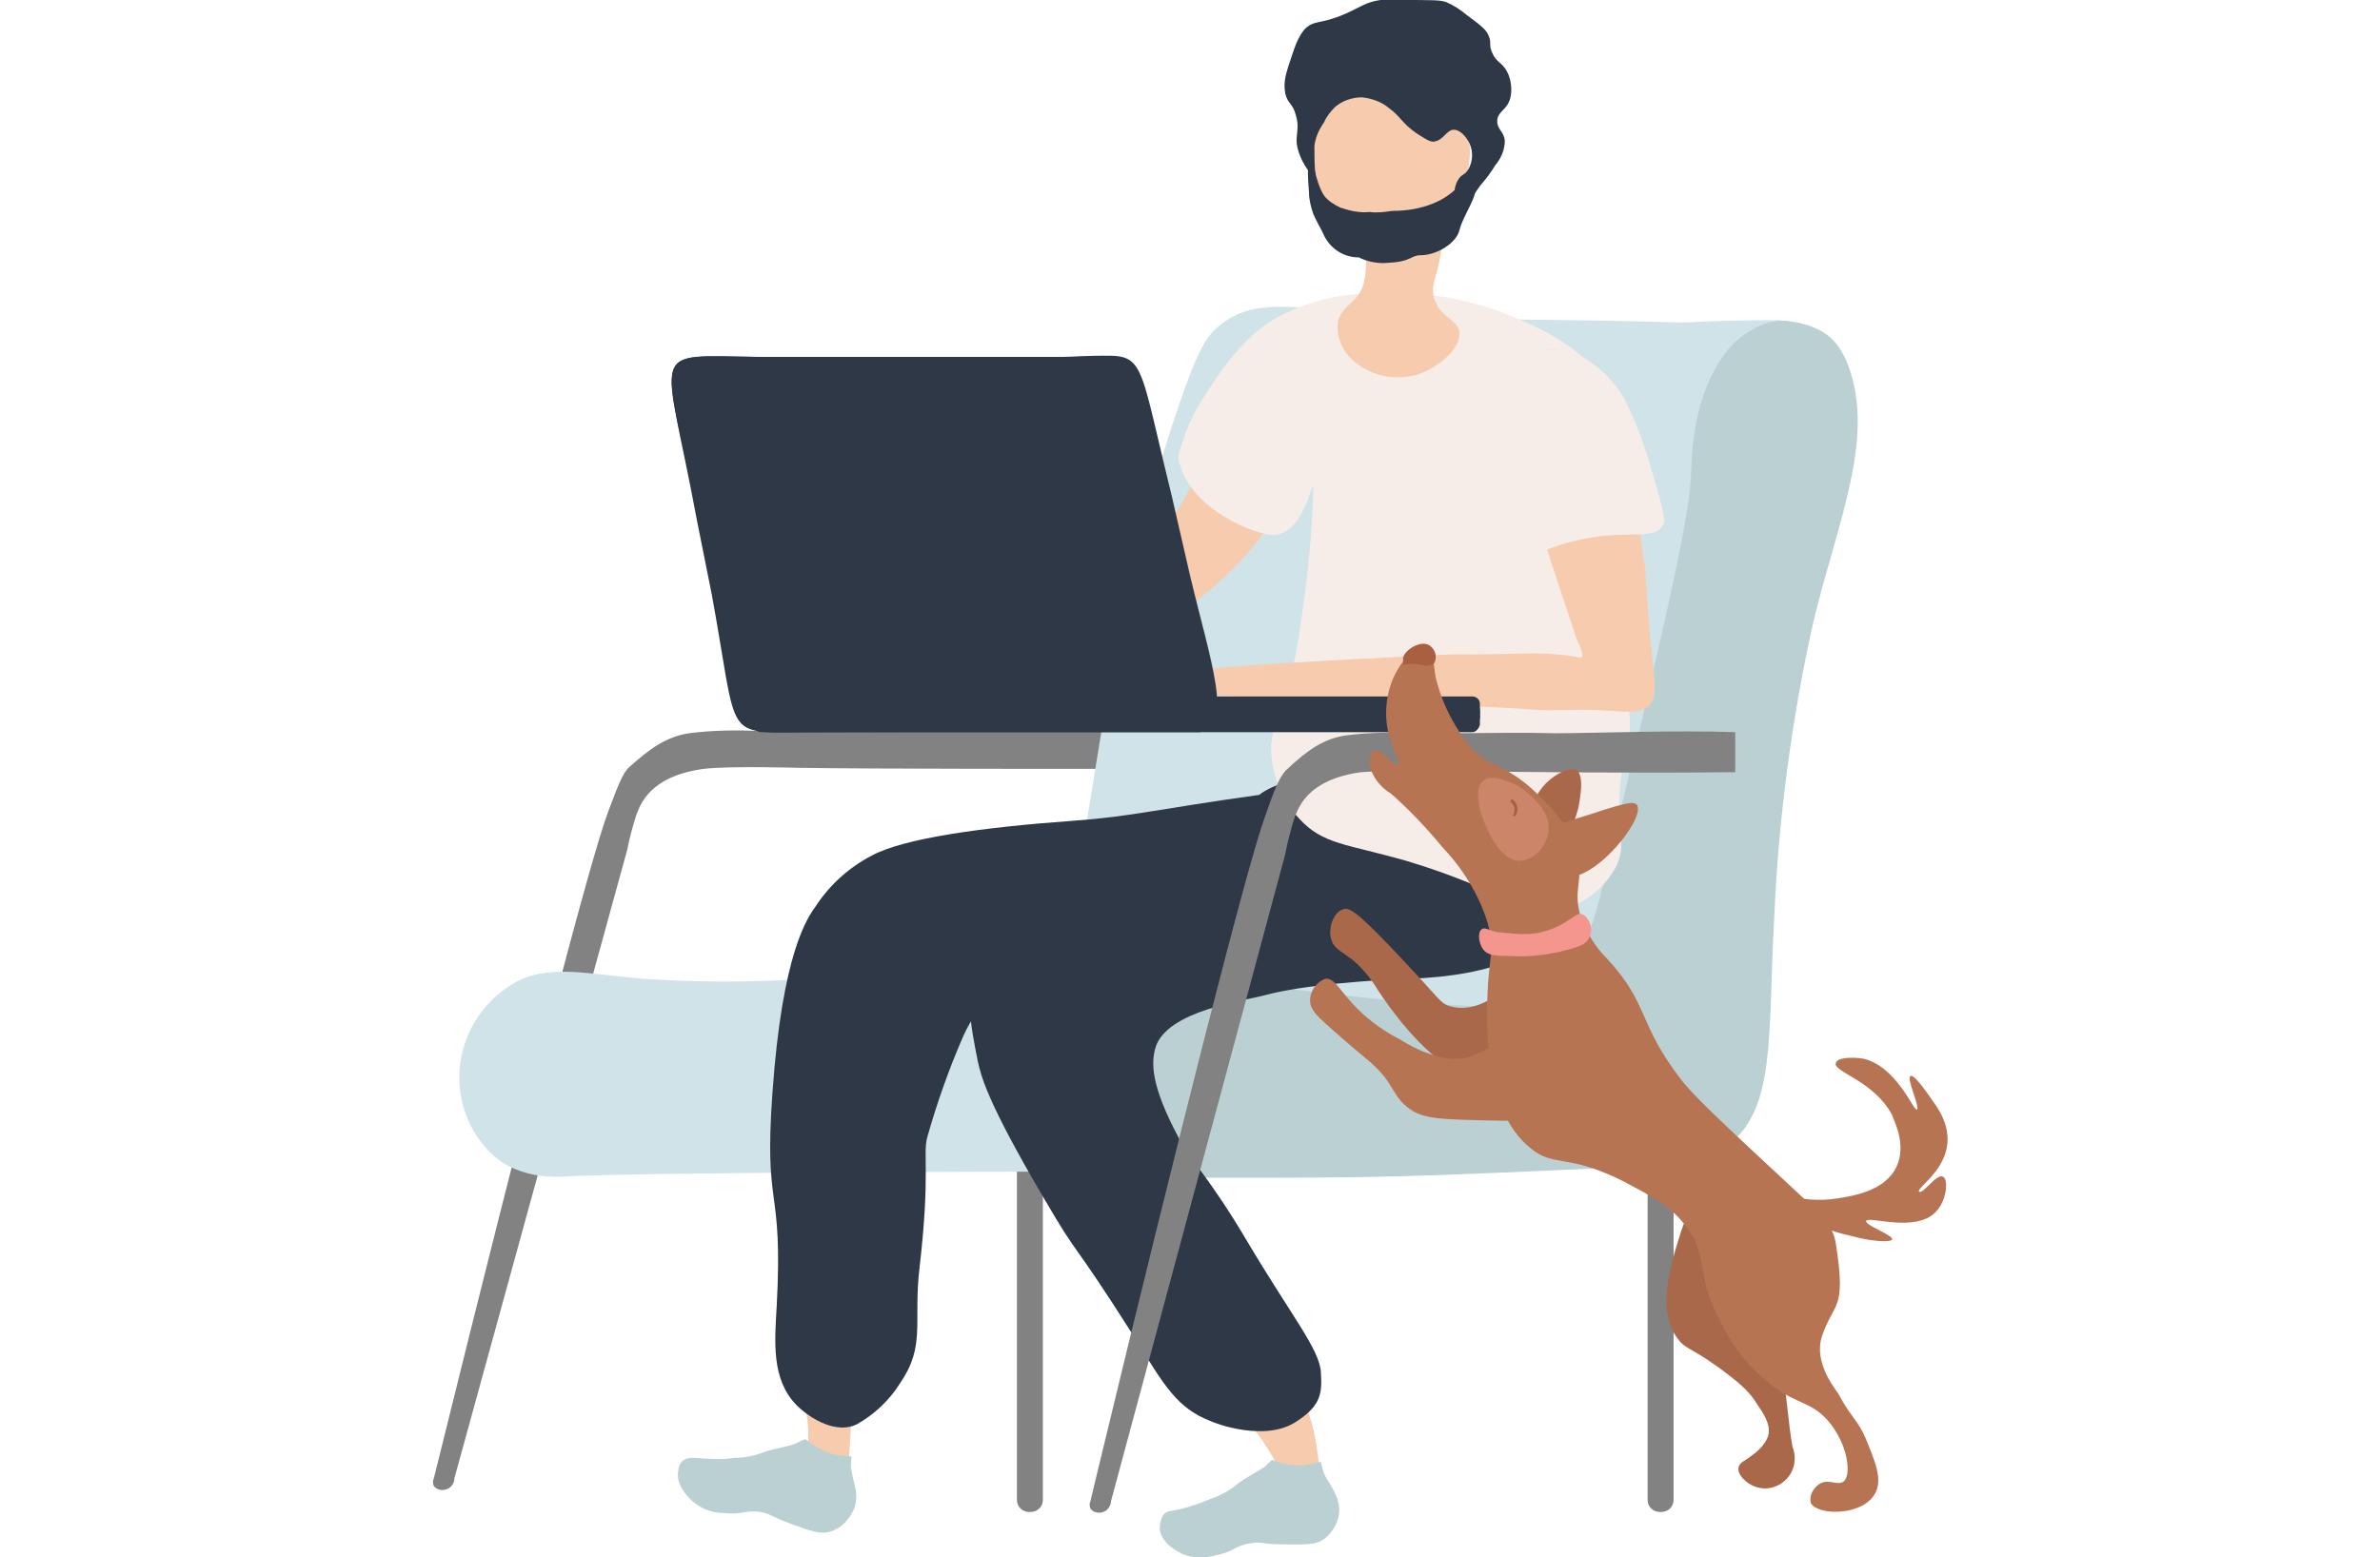 <svg version="1.1" id="レイヤー_1" xmlns="http://www.w3.org/2000/svg" x="0" y="0" width="220" height="144" xml:space="preserve"><style>.st0{fill:#828282}.st2{fill:#bad0d3}.st3{fill:#f7cbad}.st4{fill:#2e3847}.st5{fill:#f7ede8}.st6{fill:#aa684b}.st7{fill:#b77453}.st10{fill:#a86040}</style><g id="レイヤー_2_1_"><g id="レイヤー_1-2"><g id="_Group_"><g id="_Group_2"><path class="st0" d="M108.6 67.5c-5.4-.2-22 .2-25.6.1-3.6-.1-4.5 0-12.4 0-2.3-.1-4.6-.1-6.9.2-2 .3-3.5 1.3-5.5 3.1-.7.6-1.2 2.1-2 4.2-1.6 4.2-7.7 27.6-15.6 59.6l-.5 2c-.1.2-.1.5 0 .7.3.4.9.5 1.4.2.3-.2.5-.5.5-.9l16-58.2c.2-1.1.5-2.1.8-3.1.4-1 1.2-3.6 6.2-4.3 2.4-.3 8.9-.1 9-.1 6.3.1 25 .1 34.5.1l.1-3.6zM153.6 139.8h-.2c-.6 0-1.1-.5-1.1-1.1V90.4c0-.6.5-1.1 1.1-1.1h.2c.6 0 1.1.5 1.1 1.1v48.3c0 .6-.5 1.1-1.1 1.1zM95.3 139.8h-.2c-.6 0-1.1-.5-1.1-1.1V90.4c0-.6.5-1.1 1.1-1.1h.2c.6 0 1.1.5 1.1 1.1v48.3c0 .6-.5 1.1-1.1 1.1z"/><path d="M167.3 32.4c-.5-1.7-2.7-2.8-2.7-2.8-7.5 0-8 .3-9.8.2-6.9-.2-11.5-.2-17.2-.3-16.2-.2-20.9-2.9-25.1.8-.9.8-1.7 1.8-3.5 7.1-4 11.5-6.2 23.9-7.9 34.6-1.2 7.5-1.5 9.6-3.5 12-3.4 3.9-8.2 4.6-15.8 5.7-7.4 1.1-14.9 1.3-22.4.8-5.7-.5-9.2-1.5-12.5.8-2.5 1.7-4.1 4.4-4.4 7.4-.3 3.4 1.1 6.7 3.8 8.7 1.7 1.1 3.7 1.5 5.7 1.4 6.4-.4 36.7-.5 78.5-.5 3.9.4 7.9-.4 11.5-2.1 7.6-3.9 8.5-11.1 15-30.1 4.3-12.5 12.2-36.5 10.3-43.7z" fill="#cfe3e8"/><path class="st2" d="M165.4 29.7c-2.5-.4-5 1.7-5.8 2.8-3.4 4.4-3.2 10.4-3.3 11.7-.2 4.2-2.8 15.1-8 37.1-.9 3.8-2 8.3-5.8 10.5-2.3 1.4-4.5 1.4-8.7 1.1-12.8-.8-17.6-2.5-25.8-1.8-7.6.6-9.4 2.5-10.2 3.6-1.5 2.6-1.5 5.8 0 8.4 1.7 3.1 5.2 5.8 13.8 5.8 16.6 0 17.3 0 41.1-1.1 2.4-.1 4.7-.2 6.9-1.8 4.6-3.4 3.8-10.1 4.4-21.1.4-9.2 1.6-18.3 3.6-27.3 2.3-9.6 6-17.5 3-24.4-.6-1.2-1.5-3-5.2-3.5z"/><path class="st3" d="M119.7 31.5c-2-.2-6 6.9-9 12.4-6.6 12.2-10.7 14.6-9.6 15.7 1.4 1.5 9.8-2.9 15-9.4 1.8-2.3 7.8-10.6 6.9-15.3-.2-1.8-1.5-3.2-3.3-3.4zM78.3 127.5c.6 2 .4 4.5 0 9.5-.1.7-.1 1.4-.5 1.6-.7.3-2.4-1.4-3-3.5-.3-1.1 0-1.2-.1-3.1-.2-2.6-.8-3-.7-4.7.1-1.8.9-4.1 1.9-4.1 1.2 0 2.2 3.5 2.4 4.3z"/><path class="st4" d="M126.8 72.8c-7.1-2.2-10.4.7-10.4.7-9.4 1.3-11.7 2-17.3 2.4-8.3.6-15.5 1.6-18.5 3.2-2.1 1.1-3.9 2.7-5.2 4.7-.8 1.1-3.1 4.4-4 17.3-.8 11.1 1 8.2.4 19.6-.2 3.4-.5 6.8 1.8 9.2 1.4 1.4 3.8 2.7 5.6 1.8 1.6-.9 3-2.2 4-3.8 2.4-3.5 1.2-5.6 1.8-10.7 1-8.6.3-10.4.7-12 .9-3.2 2-6.3 3.3-9.3 2-4.5 5.5-6.3 7.4-6.5 3.1-.4 8.1.2 11 0 15.1-1 14.9-2.4 15.7-3 2.5-1.7 9.5-4.4 8.6-6.1-.4-.7-3.6-7.2-4.9-7.5z"/><path class="st3" d="M113.7 127.6c-.7 2.6 2.6 3.6 4.8 8.9.2.5.7 1.7 1.5 1.8.7.1 1.3-.7 1.6-1.3.3-.8.4-1.6.2-2.5-.2-2-.8-4-1.6-5.9-1.2-2.4-1.8-3.7-3-3.8-1.4-.2-3 1.2-3.5 2.8z"/><path class="st2" d="M107.6 140c.2-.2.5-.3.7-.3 1.2-.2 2.4-.6 3.6-1.1.9-.3 1.8-.8 2.5-1.4.8-.6 1.3-.8 2.4-1.5.2-.1.7-.7.8-.7.8.3 1.7.5 2.6.5.8 0 1.8-.4 1.9-.3.1.4.2.8.3 1.1.6 1.1 1.3 1.9 1.4 3.2 0 1.1-.5 2.1-1.4 2.8-.8.6-1.8.5-3.8.5-2 0-2-.3-3-.1-1.5.2-1.5.8-3.2 1.1-1 .3-2.1.3-3.1-.1-.1-.1-1.9-.8-2.1-2.3 0-.5.1-1 .4-1.4z"/><path class="st4" d="M140.4 76.3c1.6 2.1 6.3 4.4 5.8 5.7-2.2 6.4-8.5 8.2-15.8 8.5-3.6.1-10.1.6-13.4 1.5-1.7.5-9.2 1.4-10.2 4.9-.4 1.4-.4 3.5 2.1 8.2 1.1 2.2 2.8 3.6 6.4 9.7 4.1 6.9 6.7 10 6.8 12.1.1 1.8.1 3-2.2 4.5-2.9 2-7.6.2-8 0-3.1-1.2-4.3-3.3-7-7.7-6.3-9.9-4.9-6.9-8.4-12.9-5.3-9-5.8-11.3-6.1-12.6-.7-3.5-1.4-6.8.4-10.1 2-3.9 6-5.5 14.1-8.8 4.6-2 9.4-3.4 14.3-4.3 5.5-.9 8.9-.7 15.2-.3 3.5.2 5.2.5 6 1.6z"/><path class="st2" d="M63.4 134.9c.3-.1.5-.1.8-.1 1.2.1 2.5.2 3.7 0 1 0 1.9-.2 2.9-.6 1-.3 1.5-.3 2.7-.7.2-.1.9-.5 1-.4.7.6 1.5 1 2.3 1.3.8.3 1.9.2 1.9.3 0 .4-.1.8 0 1.2.2 1.3.7 2.2.3 3.5-.4 1-1.2 1.9-2.2 2.2-.9.3-1.8 0-3.7-.7-1.9-.7-1.8-.9-2.8-1.1-1.5-.2-1.7.3-3.4.1-1.1 0-2.1-.4-2.9-1.1-.1-.1-1.6-1.4-1.3-2.8 0-.4.2-.9.7-1.1z"/><path class="st5" d="M121.4 45.1c-.1 4.1-.5 8.1-1.1 12.1-.3 2.2-.7 4.5-1.3 6.6-.9 3.2-1.6 3.9-1.5 5.7.1 2.3 1 4.5 2.6 6.2 2.2 2.4 4.3 2.3 9.9 3.9 9.4 2.8 11.5 5.7 15.3 4.2 1.8-.7 3.4-2.2 4.2-3.9.6-1.5.3-2.3.2-4.9-.1-5.3 1.3-5.4.9-9.2-.3-3.4-1.5-3.9-1.3-7 .2-1.7.6-3.4 1.3-4.9 2-6.6 1.1-13.1.2-15.4-1.1-2.6-4.6-6.1-7.9-7.8-8.3-4.3-13.5-3.4-14.5-3.5-3.7-.3-7.5.5-10.8 2.4-2.9 1.9-4.9 4.7-7.1 8.4-.7 1.3-1.2 2.8-1.6 4.2.5 3.8 5 6.5 8.2 7.2 3.4.8 4.3-5.6 4.3-4.3z"/><path class="st3" d="M122.3 9.5c-1.1 1.5-1 3.2-.9 5.1.2 2.8.4 5.7 2.7 7.6 1.6 1.2 3.7 1.7 5.6 1.3 4.4-1 5.6-6.2 5.8-7 .6-2 .5-4.2-.5-6-1-1.6-2.5-2.7-4.3-3.2-1.6-.5-3.3-.5-4.9-.1-1.3.3-2.5 1.1-3.5 2.3z"/><path class="st3" d="M126.9 18.3c-1.3 5 .2 7.4-1.7 9.4-.6.6-1.2 1-1.5 1.9-.2 1.1.1 2.1.7 3 1.5 1.9 4 2.7 6.4 2.1 2.1-.6 4.3-2.5 4.1-4-.2-1.2-1.7-1.3-2.3-3-.4-1.2.2-2.2.4-3.3.5-2.7 1.7-8.1.2-9.9-.9-1.1-2.9-.9-4-.3-1.4.7-1.8 2.2-2.3 4.1z"/><path class="st4" d="M135 19.6c.3.1.5-.6 1.8-2.4.5-.6 1-1.2 1.4-1.9.6-.7.9-1.5.9-2.3-.1-.9-.7-1-.7-1.8 0-.9.9-1 1.2-2.1.2-.8.1-1.7-.3-2.5-.5-.9-1-.8-1.4-1.8-.3-.7 0-.9-.3-1.5-.2-.5-.5-.8-2-1.9-.6-.5-1.2-.9-1.9-1.2-.6-.2-1-.2-4.7-.2h-1.4c-1.4.2-1.9.7-3.3 1.3-2.3 1-2.8.5-3.7 1.4-.6.7-.9 1.6-1.2 2.5-.5 1.5-.8 2.3-.6 3.4.2 1 .7.9 1 2.1.4 1.4-.2 1.9.2 3.2.4 1.4 1.4 2.6 1.6 2.3-.1-.9-.1-1.8-.1-2.7.1-.8.4-1.5.9-2.2.2-.5.6-1 1-1.4.7-.6 1.6-.9 2.5-.9.9.1 1.8.4 2.5 1 1.1.8 1.1 1.3 2.5 2.3.8.5 1.2.8 1.6.8 1-.1 1.2-1.2 2-1.1.6.1 1 .7 1.2 1 .5.8.5 1.9 0 2.7-.3.5-.6.4-.9.9-.7 1.1-.3 3 .2 3z"/><path class="st0" d="M160.4 67.7c-5.4-.2-13.1.1-16.7.1-3.6-.1-4.5 0-12.4 0-2.3-.1-4.6-.1-6.9.2-2 .3-3.5 1.3-5.5 3.2-.7.7-1.2 2.1-2 4.4-1.6 4.4-7.7 28.3-15.6 61.1l-.5 2.1c-.1.2-.1.5 0 .7.3.4.9.5 1.4.2.3-.2.5-.6.5-.9L118.8 79c.2-1.1.5-2.2.8-3.2.4-1.1 1.2-3.7 6.2-4.4 3-.2 6-.2 9-.1 6.3.1 16.1.2 25.6.1v-3.7z"/><path class="st3" d="M148 35.1c1.1 1.7 1.3 2.4 2.1 5.4 1.3 4.4 1 6.2 1.9 11.6.2 1.3.2 3.8.7 8.5.3 2.6.5 3.9-.3 4.7-.8.7-1.9.5-4.1.4-2.3-.2-4.6.1-6.9-.1-7.5-.6-11.7 0-24.8-1-6.1-.5-11.1-.9-11.1-1.5 0-.8 8.3-1.5 13.4-1.8 8.6-.5 15.4-.8 15.4-.8 5.4.1 8.2-.4 11.7.3.7.1-.1-1.3-.3-1.8 0-.1-1.5-4.4-4.3-13.2-1.8-5.5-1.8-7.4-1.5-9.1.2-1.1.8-3.6 2.6-4.2 1.9-.7 4.4.9 5.5 2.6z"/><path class="st5" d="M139.7 33.2c-1.8.9-2.3 3.2-2.5 4.2-.1.7-.3 2.1.5 5.5 1.1 4.3 1.8 7.3 3.9 8 1 .3 1.3-.2 3.6-.8 5-1.3 7.6 0 8.5-1.5.2-.3.3-.7-.9-4.7-.6-2.1-1.3-4.2-2.2-6.1-1-2.3-2.8-4.1-5.1-5.2-2-.5-4-.3-5.8.6z"/><path class="st4" d="M136.1 67.1H71.7c-.4 0-.7-.3-.7-.7v-1.3c0-.4.3-.7.7-.7h64.4c.4 0 .7.3.7.7v1.3c-.1.4-.4.7-.7.7z"/><path class="st4" d="M75.2 67.7h35.7c3.2-.5 1-6.5-.9-14.5l-1.7-7.4c-3.6-14.6-2.1-12.9-9.3-12.8H70.1c-10.4-.1-8.8-1.4-5.6 14.9l1.5 7c3.1 14.1.9 12.8 9.2 12.8z"/><path class="st4" d="M73.5 67.7l36.4-.1c3.1-.5.9-6.3-1-14.3l-1.6-7.4c-3.5-14.7-2-13-9.1-12.9H69.9c-10.2-.1-8.5-1.2-5.5 15l1.4 7c2.4 13.1 1.1 12.7 7.7 12.7z"/><path class="st4" d="M136.1 67.7H70.4c-.4 0-.7-.3-.7-.7v-1.3c0-.4.3-.7.7-.7h65.7c.4 0 .7.3.7.7V67c-.1.4-.4.7-.7.7z"/></g><path id="_Circuit_" class="st4" d="M122.4 18.1c.4.5.9.8 1.5 1.1.9.3 1.8.5 2.7.4.7.1 1.4 0 2.1-.1 1.3 0 2.6-.2 3.8-.7 2-.8 2.7-2.2 3.1-2.1 2 .2-.3 2.9-.7 4.6-.3 1.2-2.1 2.3-3.6 2.3-.9 0-.8.6-3 .7-.9.1-1.9-.1-2.7-.5-1.4 0-2.6-.8-3.2-2-.1-.3-.7-1.3-1-2-.2-.6-.4-1.3-.4-2-.1-1-.2-3.5.1-3.6.2 0 .4 2.5 1.3 3.9z"/><g id="_Group_3"><path class="st6" d="M141.7 75.2c-.2-2.4 3-4.5 4-4 .9.5.2 3.3.2 3.5-.2.7-.8 3-2 3.1-1 .1-2.1-1.3-2.2-2.6z"/><path class="st7" d="M141.6 77.7c.2-.7.8-1 5.7-2.5 3-1 3.7-1.1 4-.8.5.7-.8 2.7-1.9 3.9-.8.9-3.3 3.5-5.6 2.7-1.4-.5-2.5-2.1-2.2-3.3zM163.7 110.3c.2-.4 2.6 1.1 6.2.5 1.2-.2 4.3-.6 5.4-2.9 1-2.1-.3-4.4-.4-4.8-1.7-3.2-5.5-4-5.2-4.8.1-.5 1.4-.6 2.6-.4 3.1.8 4.6 4.9 4.9 4.7.3-.2-1-2.9-.6-3.1.3-.2 1.3 1.2 2.2 2.5 3.6 5-1.9 7.8-1.4 8.2.4.2 1.6-1.7 2.2-1.4.5.2.4 2.2-.7 3.3-1.9 1.9-6.2.3-6.4.8-.1.4 2.5 1.3 2.4 1.7-.1.3-1.9.2-3.7-.3-4.3-.9-7.8-3.5-7.5-4z"/><path class="st6" d="M143.1 90.6c-2.8-1.1-5.6 3.6-9.2 2.4-.8-.3-.8-.6-4-4-4.4-4.7-5.2-5.2-5.8-4.9-.9.3-1.4 1.9-1 2.9.3.8 1 1 2.1 1.9.9.8 1.6 1.7 2.2 2.7 1 1.5 3.9 5.7 7.4 7.6 2.9 1.6 8.3 2.7 10.3-.1 1.7-2.6.4-7.5-2-8.5zM157.9 110.4c-1.8.6-2.4 3.1-3.1 5.4-.6 2.2-1.5 5.7.3 8 .8 1.1 1.3.7 4.9 3.5.9.7 1.8 1.5 2.4 2.5.6.9 1.4 2 1 3.1-.3.7-.9 1.3-1.5 1.7-.6.5-1.1.6-1.2 1.1-.1.5.4 1 .5 1.1 1.1 1.1 2.8 1.1 3.9 0 .8-.8 1-2 .6-3-.4-2.2-.5-4.5-.9-6.7-.9-5.2 1.9-6.2.9-10-.9-4.1-5.2-7.6-7.8-6.7z"/><path class="st7" d="M146.4 102.5c-1.4 1.2-4 1.2-9 1.1-3.8-.1-5.7-.1-7-1-1.9-1.3-1.3-2.4-4.1-4.7-.5-.4-1.8-1.5-3.6-3.1-1.1-1-1.6-1.5-1.6-2.3 0-.9.6-1.7 1.4-2 .9-.1 1.3 1.1 3 2.8 1.1 1.1 2.5 2.1 3.9 2.8 1.4.9 3 1.6 4.7 1.8 2.5.2 3.1-1.3 6.6-2.3 1.2-.4 6.3-2 7.9 0 1.1 1.6 0 5.2-2.2 6.9z"/><path class="st7" d="M132.7 62.6c.5 2.1 1.4 4 2.7 5.8 2 2.8 3.4 1.8 6.7 5 1.6 1.6 3.3 3.3 3.8 5.9.4 2.2-.5 3.1.2 5.4.5 1.5 1.4 2.9 2.5 4 3.8 4.1 2.8 5.9 6.7 11 1.2 1.6 4 4.2 9.7 9.5 3.3 3.1 4.4 3.9 4.7 5.8 1 6.3-.2 5.3-1.3 8.6-.8 2.6 1.5 5.1 1.6 5.4 1 1.9 1.8 2.4 2.5 4.1.7 1.8 1.7 3.8.7 5.2-1.3 1.9-5.2 1.8-5.8.7-.2-.7.2-1.4.8-1.8.9-.5 1.6.2 2.2-.2.8-.6.4-3.5-1.4-5.6-1.3-1.5-2.3-1.5-4.2-2.6-2.5-1.6-4.5-3.9-5.8-6.7-2.4-4.4-.9-5.9-3.3-8.9-1.5-1.9-3.3-2.7-5.7-4-5.2-2.6-6.4-1.2-8.6-3.1-4.2-3.4-4-11.3-3.9-14.2.1-3.1.7-4.1 0-6.6-.8-2.6-2.3-5-4.2-7-1.4-1.7-3-3.4-4.7-4.9-1-.6-1.7-1.5-2-2.6-.1-.5.1-1.3.4-1.4.7-.3 1.8 1.5 2.2 1.3.3-.2-.5-1.5-.9-3.1-.5-2.4.1-5 1.7-6.8.3-.3 1.1-1.2 1.8-1 .7.3.7 1.6.9 2.8z"/><path d="M137 85.9c.3-.2.7.2 1.5.3 2.1.2 3.4.4 5.4-.5 1.1-.5 1.8-1.2 2.1-1.2.3 0 .6.2.7.4.4.5.5 1.2.2 1.8-.3.7-1.1.9-2.7 1.3-1.4.3-2.9.5-4.4.4-1.7 0-2.1-.1-2.5-.4-.6-.5-.8-1.8-.3-2.1z" fill="#f4958e"/><path d="M137.1 72.2c-1 .8-.2 3.3.4 4.5.4.9 1.5 3 3.1 2.9 1.3-.2 2.2-1.2 2.5-2.5.5-2.4-2.5-4.2-2.7-4.4-.3-.1-2.4-1.3-3.3-.5z" fill="#cc8569"/><path class="st10" d="M139.7 74.2c.3.3.4.7.2 1.1-.1.1.1.3.2.1.3-.5.2-1.1-.3-1.5-.1 0-.3.2-.1.3zM129.7 61c-.1-.5.7-1.2 1.4-1.4.3-.1.6-.1.9 0 .6.3.9 1 .6 1.7-.1.1-.2.2-.4.2-.6.2-.9-.2-1.7-.1-.4 0-.6.1-.8 0V61z"/></g></g></g></g></svg>